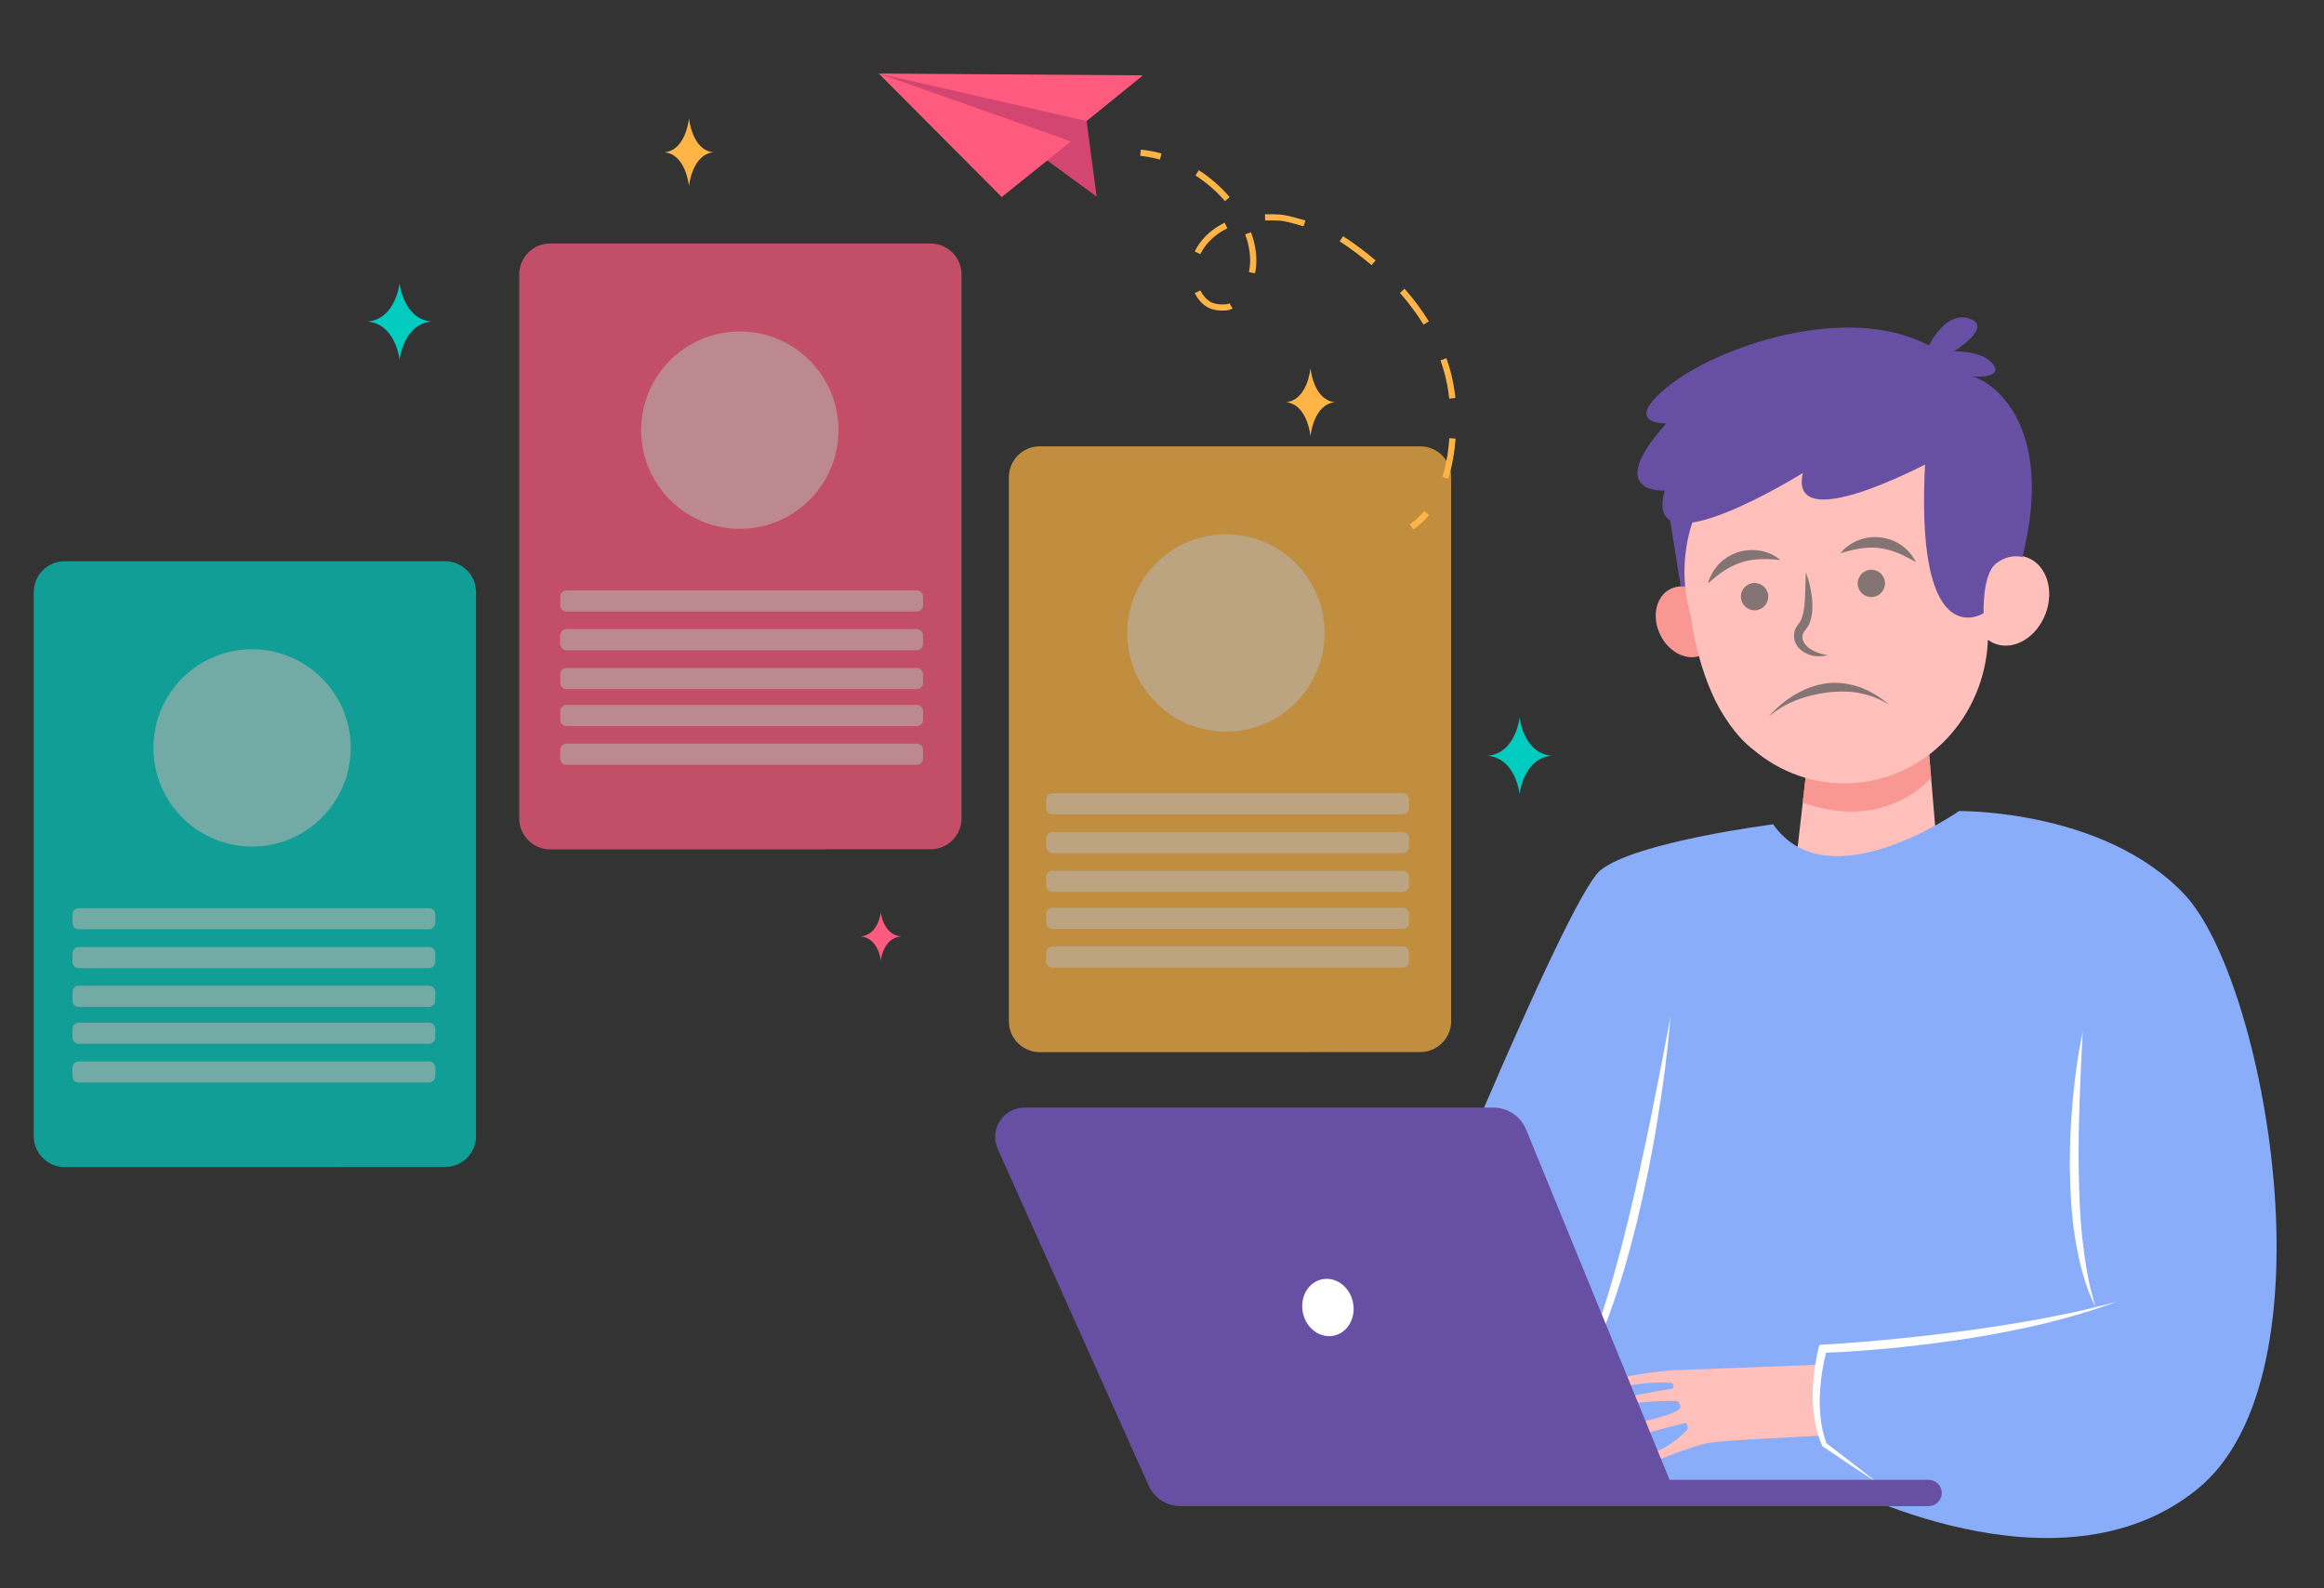 <?xml version="1.0" encoding="utf-8"?>
<!-- Generator: Adobe Illustrator 23.0.6, SVG Export Plug-In . SVG Version: 6.00 Build 0)  -->
<svg version="1.1" id="Layer_1" xmlns="http://www.w3.org/2000/svg" xmlns:xlink="http://www.w3.org/1999/xlink" x="0px" y="0px"
	 viewBox="0 0 2245.1 1534.3" style="enable-background:new 0 0 2245.1 1534.3;" xml:space="preserve">
<rect x="0" y="0" width="2245.1" height="1534.3" fill="#333333" stroke="none"/>
<style type="text/css">
	.st0{fill:#6750A4;}
	.st1{fill:#FFC0BB;}
	.st2{fill:#F99893;}
	.st3{fill:#847574;}
	.st4{fill:#89ADF8;}
	.st5{fill:#FFFFFF;}
	.st6{fill:#D34672;}
	.st7{fill:#FF5B7E;}
	.st8{fill:#FEB546;}
	.st9{fill:#02CCC0;}
	.st10{opacity:0.7;}
	.st11{opacity:0.58;fill:#F2EBE4;}
</style>
<g>
	<g>
		<path class="st0" d="M1612.5,496.7l14.8,92.7l31.2-123.6c0,0-43.8-21.2-45.7-13.5C1610.9,460,1612.5,496.7,1612.5,496.7z"/>
		<polygon class="st1" points="1860.9,696.2 1874.4,856.5 1733,849.8 1749.3,707.8 		"/>
		<path class="st2" d="M1741.5,775.3l7.8-67.5l111.6-11.6l4.7,55.5C1843.4,773.9,1803.5,796.8,1741.5,775.3z"/>
		<g>
			<path class="st2" d="M1654.8,588.3c8.5,17.6,4,37.4-10.1,44.2c-14.1,6.8-32.4-1.9-40.9-19.5c-8.5-17.6-4-37.4,10.1-44.2
				C1628,561.9,1646.3,570.7,1654.8,588.3z"/>
			<path class="st1" d="M1653.8,669.6c-10.1-22.7-16-47.1-19.5-68.4c-0.7-4.6-1.7-9.1-2.8-13.6c-4.4-18.2-5.6-37.8-2.5-58.2
				c9.8-65.6,62.6-117.9,128.3-126.9c88.5-12.2,166.4,53.3,171.9,140.1c9.1-5.8,19.6-7.7,29.2-4.1c18.4,6.9,26.4,31.1,17.8,54.1
				c-8.6,23-30.4,36.1-48.8,29.2c-2.6-1-4.9-2.3-7-3.8c-2.8,74.3-59.7,135.1-132.4,138.5c-35.5,1.7-68.6-10.7-94.2-32.4
				C1677.3,711.8,1661.8,688.3,1653.8,669.6z"/>
			<path class="st3" d="M1744.5,552.7c-0.3,8.7-0.4,17.1-0.8,25.4c-0.5,7.7-1.4,18.7-6.1,24.5c-0.7,1-4.5,5-4.5,11.2
				c-0.2,5.7,2.8,10.9,6.6,14c7.7,6.5,17.7,7.1,26,5.1c-8.5-1.5-16.5-4.4-21.3-9.9c-2.2-2.7-3.6-5.8-3.1-8.7c0.4-3.3,2.2-5,2.9-6
				c2.3-3.1,5.2-6.3,6.4-16.9c0.4-4.5,0.4-9-0.1-13.3C1749.6,569.3,1747.7,560.8,1744.5,552.7z"/>
			<path class="st3" d="M1794.6,564.1c0.3,7.3,6.5,12.9,13.8,12.6c7.3-0.3,12.9-6.5,12.6-13.8c-0.3-7.3-6.5-12.9-13.8-12.6
				C1799.9,550.7,1794.3,556.9,1794.6,564.1z"/>
			<path class="st3" d="M1681.8,576.9c0.3,7.3,6.5,12.9,13.8,12.6c7.3-0.3,12.9-6.5,12.6-13.8c-0.3-7.3-6.5-12.9-13.8-12.6
				C1687.1,563.4,1681.5,569.6,1681.8,576.9z"/>
			<path class="st3" d="M1708.7,692.2c15.7-13.7,36.2-20.8,56.5-23.3c22-2.8,41.4,0.4,60.1,11.9c-17.4-14.6-37.6-23.4-60.6-20.8
				C1742.3,662.9,1721.4,677.1,1708.7,692.2z"/>
			<path class="st3" d="M1778,534.4c18.6-5.7,29.1-6.1,37.6-5c18.5,2.5,29,10.7,35.4,13.5c-7.8-14.4-19.8-22-34.3-23.8
				C1801.1,517.1,1785.8,524.2,1778,534.4z"/>
			<path class="st3" d="M1719.9,540.9c-9.5-8.4-25.9-12.4-41-7.5c-13.8,4.6-24.1,14.4-29,30c5.8-4.1,14.4-14.1,32.1-20.1
				C1690.2,540.6,1700.5,538.9,1719.9,540.9z"/>
		</g>
		<path class="st4" d="M1713,796.2c0,0-133.1,16.9-166.9,44.4c-33.8,27.5-196.5,430.9-196.5,430.9l135.2,158.4l287.3,2.1
			c0,0,215.5,116.2,350.7,6.3c135.2-109.8,65.5-492.2-12.7-574.6c-78.2-82.4-217.6-80.3-217.6-80.3S1765.8,872.2,1713,796.2z"/>
		<path class="st5" d="M2012,996.9c-4.8,22-7.7,44.3-9.7,66.7c-1.1,11.2-1.6,22.4-2.3,33.7c-0.3,11.3-0.6,22.5-0.4,33.8
			c0.4,22.5,1.7,45.1,5.5,67.4c3.8,22.2,9.3,44.5,19.6,64.6c-6.9-21.4-10.4-43.4-12.9-65.5c-2.5-22.1-3.3-44.4-3.6-66.6
			c-0.5-22.3,0.1-44.6,0.8-66.9C2009.7,1041.7,2010.8,1019.3,2012,996.9z"/>
		<path class="st5" d="M1613.8,982.1c-6.1,32.7-12.5,65.3-19.1,97.9c-6.7,32.5-13.6,65-21.5,97.2c-7.8,32.2-16.4,64.2-26.9,95.6
			c-5.2,15.7-11.1,31.2-18,46.2c-6.8,15.1-14.8,29.6-25.5,42.4c12.2-11.4,21.2-25.9,29.3-40.5c7.9-14.8,14.7-30.1,20.5-45.8
			c6-15.6,11.1-31.5,16-47.5c4.7-16,9-32.1,13-48.3c3.8-16.2,7.5-32.5,10.8-48.8c3.2-16.4,6.3-32.7,8.9-49.2
			C1606.8,1048.3,1611,1015.3,1613.8,982.1z"/>
		<path class="st1" d="M1546.9,1338.6c0.8-6.7,51.6-14.2,70.3-15.1c14.1-0.7,107.9-3.9,139.8-5.3l-2.3,8.2l0.5,36.2l5.2,24
			c-28,1.8-96.3,4.4-110.6,7.3c-19,3.8-52,18.1-52,18.1s-13.7-3.1,3.7-10.6c14-6,23.8-15.4,28-20c2.4-2.7-0.2-7.4-1.9-7
			c-47.5,12.4-52.4,14.5-52.4,14.5s-55.8-0.3-0.3-12.9c33.3-7.5,45.2-11.9,48.1-15.6c1.3-1.6-1-7-3-7.1c-28.8-1.8-80.5,8.4-66.4,1.7
			c11.5-5.5,47.9-11.4,62.1-13.7c0.9-0.1,2.3-5.4-1.6-5.7C1586.6,1333.2,1546.1,1344.8,1546.9,1338.6z"/>
		<path class="st5" d="M2009.5,1266.1c-11.6,2.8-23.5,4.8-35.2,7.3c-23.6,4.3-47.2,8-70.9,11.4c-23.7,3.1-47.5,6-71.3,8.3
			c-23.7,2.4-47.9,4.4-71.3,5.7l-3.2,0.2l-0.7,2.7c-2,8-3.3,15.7-4.3,23.7c-1,7.9-1.4,15.9-1.4,23.9c0.1,8,0.8,16,2.1,24
			c1.5,7.9,3.8,15.7,7,23.1l0.3,0.6l0.5,0.3l26.1,17.5c8.7,5.8,17.4,11.6,26.2,17.3c-8.2-6.6-16.4-13-24.7-19.4l-24.3-18.7
			c-2.5-7-4.3-14.3-5.3-21.7c-0.9-7.6-1.3-15.3-1.1-23c0.3-7.7,1-15.4,2.1-23c1-6.6,2.3-13.3,3.9-19.7c11.3-0.4,22.1-1.1,33.1-1.9
			c12-0.9,24-1.8,36-3.1c23.9-2.5,47.8-5.5,71.6-9.3c23.8-3.8,47.4-8.5,70.8-14c11.7-3,23.3-5.9,34.8-9.5
			c11.6-3.3,22.9-7.3,34.2-11.3C2032.8,1260.3,2021.2,1263.6,2009.5,1266.1z"/>
		<path class="st0" d="M989.8,1069.8h452.8c13.9,0,26.4,8.4,31.7,21.2l138.6,338.4h250.3c7,0,12.7,5.7,12.7,12.7l0,0
			c0,7-5.7,12.7-12.7,12.7h-722.7c-13.3,0-25.5-7.8-30.9-20l-145.7-324.9C955.4,1091,969.2,1069.8,989.8,1069.8z"/>
		<path class="st0" d="M1609.6,409c0,0-44.4,1.4,2.2-36.1c46.6-37.5,171.6-81.5,251.7-39.2c0,0,16-34.1,39.2-25.9
			c23.2,8.1-15.1,31.6-15.1,31.6s29.6-1,38.6,13.6c6.7,10.7-11.4,11.2-21.3,10.7c16.8,2.9,81.4,43.6,49,173.8
			c-11.5-2.5-77.1-97.7-77.1-97.7s-150.1,83.4-135.2,17.1c0,0-155.5,97-133.4,16.9C1608.1,473.7,1548,478.1,1609.6,409z"/>
		<path class="st0" d="M1954,538.2c0,0-12.4-4.4-25.8,6.2c-13.4,10.6-11.9,47.9-11.9,47.9s-63.8,41.1-57.1-132.9
			c7.2-185.2,53.2,14.9,53.2,14.9L1954,538.2z"/>
		
			<ellipse transform="matrix(0.979 -0.206 0.206 0.979 -232.761 291.825)" class="st5" cx="1282.6" cy="1261.8" rx="24.7" ry="27.8"/>
		<g>
			<path class="st6" d="M1049.7,116.9l9.7,73l-51.8-37.9L848.9,71l122.7,11.2c0,0,62.5,15.2,65.9,18.3
				C1040.9,103.5,1049.7,116.9,1049.7,116.9z"/>
			<polygon class="st7" points="1104.1,72.8 848.9,71 1049.7,116.9 			"/>
			<polygon class="st7" points="967.7,190.3 1034.6,136.6 848.9,71 			"/>
		</g>
		<g>
			<g>
				<path class="st8" d="M1365.3,511.4l-3.4-5c5.2-3.5,9.9-7.8,14-12.7l4.6,3.9C1376.1,502.9,1370.9,507.6,1365.3,511.4z"/>
			</g>
			<g>
				<path class="st8" d="M1399.1,462.4l-5.7-1.8c3.5-11.1,5.8-23.7,6.8-37.4l6,0.5C1405.1,437.8,1402.7,450.9,1399.1,462.4z
					 M1406,384.4l-6,0.6c-0.2-1.6-0.4-3.3-0.6-4.9c-0.7-5.6-1.8-11.2-3.2-16.8c-1.3-5.1-2.8-10.3-4.6-15.3l5.7-2
					c1.9,5.2,3.5,10.6,4.8,15.9c1.4,5.8,2.5,11.6,3.3,17.4C1405.6,380.9,1405.8,382.6,1406,384.4z M1375.2,313.6
					c-6.4-10.5-14.1-20.8-22.8-30.7l4.5-4c8.9,10.1,16.8,20.7,23.4,31.5L1375.2,313.6z M1187.4,299.4c-4.1,1-14.5,1.2-21.2-2.8
					c-5-3-9.2-7.7-12-13.5l5.4-2.6c2.4,4.9,5.7,8.6,9.7,11c4.8,2.9,13.4,2.9,16.7,2.1c0.4-0.1,0.6-0.2,0.6-0.2
					c0.3-0.2,0.6-0.4,0.9-0.6l3.3,5c-0.3,0.2-0.7,0.5-1,0.7C1189.1,298.8,1188.4,299.1,1187.4,299.4z M1325,256.1
					c-9.6-8.1-19.9-15.9-30.8-23l3.3-5c11.1,7.2,21.6,15.1,31.4,23.4L1325,256.1z M1212.4,264l-5.9-1.2c0.8-3.7,1.2-7.5,1.2-11.2
					c0-5.3-0.7-10.7-2-16.2c-0.7-3-1.7-6-2.8-9l5.6-2.1c1.2,3.2,2.2,6.5,3,9.7c1.5,5.9,2.2,11.9,2.2,17.6
					C1213.7,255.7,1213.3,259.9,1212.4,264z M1159.6,245.5l-5.4-2.6c5.4-11.4,15.7-21.4,28.1-27.4l0.8-0.4l2.6,5.4l-0.8,0.4
					C1173.7,226.4,1164.5,235.3,1159.6,245.5z M1259.3,218.6c-10.9-3.3-19.5-5.4-23.7-5.5c-4.8-0.2-9.2-0.3-13.4-0.1l-0.2-6
					c4.4-0.1,8.9-0.1,13.9,0.2c6.4,0.3,18.5,3.8,25.2,5.8L1259.3,218.6z M1183.4,194.3c-8.2-9.6-17.8-17.9-28.5-24.8l3.2-5.1
					c11.2,7.2,21.2,15.9,29.8,26L1183.4,194.3z"/>
			</g>
			<g>
				<path class="st8" d="M1120.5,154.1c-6.3-1.7-12.7-2.9-19-3.6l0.6-6c6.6,0.7,13.3,1.9,20,3.8L1120.5,154.1z"/>
			</g>
		</g>
		<g>
			<path class="st7" d="M850.9,881.2c0,0-2.2,21.8-19.4,23.3c17.2,1.5,19.4,23.3,19.4,23.3s2.2-21.8,19.4-23.3
				C853.1,903,850.9,881.2,850.9,881.2z"/>
			<path class="st9" d="M1468,692.9c0,0-3.5,34.7-30.9,37.1c27.4,2.4,30.9,37.1,30.9,37.1s3.5-34.7,30.9-37.1
				C1471.6,727.6,1468,692.9,1468,692.9z"/>
			<path class="st9" d="M386,273.5c0,0-3.5,34.7-30.9,37.1c27.4,2.4,30.9,37.1,30.9,37.1s3.5-34.7,30.9-37.1
				C389.5,308.2,386,273.5,386,273.5z"/>
			<path class="st8" d="M1266,355.6c0,0-2.7,30.8-23.6,32.9c20.9,2.1,23.6,32.9,23.6,32.9s2.7-30.8,23.6-32.9
				C1268.7,386.4,1266,355.6,1266,355.6z"/>
			<path class="st8" d="M665.6,114.2c0,0-2.7,30.8-23.6,32.9c20.9,2.1,23.6,32.9,23.6,32.9s2.7-30.8,23.6-32.9
				C668.3,145,665.6,114.2,665.6,114.2z"/>
		</g>
	</g>
	<g class="st10">
		<g>
			<g>
				<path class="st8" d="M1270.2,1016.3h-265.7c-16.5,0-29.9-13.4-29.9-29.9V461c0-16.5,13.4-29.9,29.9-29.9h367.5
					c16.5,0,29.9,13.4,29.9,29.9v525.3c0,16.5-13.4,29.9-29.9,29.9h-61.7H1270.2z"/>
			</g>
		</g>
		<circle class="st11" cx="1184.3" cy="611.4" r="95.3"/>
		<path class="st11" d="M1355.2,786.6h-338.5c-3.3,0-6-2.7-6-6v-8.4c0-3.3,2.7-6,6-6h338.5c3.3,0,6,2.7,6,6v8.4
			C1361.2,783.9,1358.5,786.6,1355.2,786.6z"/>
		<path class="st11" d="M1355.2,824.1h-338.5c-3.3,0-6-2.7-6-6v-8.4c0-3.3,2.7-6,6-6h338.5c3.3,0,6,2.7,6,6v8.4
			C1361.2,821.4,1358.5,824.1,1355.2,824.1z"/>
		<path class="st11" d="M1355.2,861.5h-338.5c-3.3,0-6-2.7-6-6v-8.4c0-3.3,2.7-6,6-6h338.5c3.3,0,6,2.7,6,6v8.4
			C1361.2,858.8,1358.5,861.5,1355.2,861.5z"/>
		<path class="st11" d="M1355.2,897.2h-338.5c-3.3,0-6-2.7-6-6v-8.4c0-3.3,2.7-6,6-6h338.5c3.3,0,6,2.7,6,6v8.4
			C1361.2,894.5,1358.5,897.2,1355.2,897.2z"/>
		<path class="st11" d="M1355.2,934.6h-338.5c-3.3,0-6-2.7-6-6v-8.4c0-3.3,2.7-6,6-6h338.5c3.3,0,6,2.7,6,6v8.4
			C1361.2,931.9,1358.5,934.6,1355.2,934.6z"/>
	</g>
	<g class="st10">
		<g>
			<path class="st7" d="M797.2,820.4H531.5c-16.5,0-29.9-13.4-29.9-29.9V265.1c0-16.5,13.4-29.9,29.9-29.9H899
				c16.5,0,29.9,13.4,29.9,29.9v525.3c0,16.5-13.4,29.9-29.9,29.9h-61.7H797.2z"/>
		</g>
		<circle class="st11" cx="714.7" cy="415.5" r="95.3"/>
		<path class="st11" d="M885.7,590.7H547.2c-3.3,0-6-2.7-6-6v-8.4c0-3.3,2.7-6,6-6h338.5c3.3,0,6,2.7,6,6v8.4
			C891.7,588,889,590.7,885.7,590.7z"/>
		<path class="st11" d="M885.7,628.1H547.2c-3.3,0-6-2.7-6-6v-8.4c0-3.3,2.7-6,6-6h338.5c3.3,0,6,2.7,6,6v8.4
			C891.7,625.4,889,628.1,885.7,628.1z"/>
		<path class="st11" d="M885.7,665.6H547.2c-3.3,0-6-2.7-6-6v-8.4c0-3.3,2.7-6,6-6h338.5c3.3,0,6,2.7,6,6v8.4
			C891.7,662.9,889,665.6,885.7,665.6z"/>
		<path class="st11" d="M885.7,701.3H547.2c-3.3,0-6-2.7-6-6v-8.4c0-3.3,2.7-6,6-6h338.5c3.3,0,6,2.7,6,6v8.4
			C891.7,698.6,889,701.3,885.7,701.3z"/>
		<path class="st11" d="M885.7,738.7H547.2c-3.3,0-6-2.7-6-6v-8.4c0-3.3,2.7-6,6-6h338.5c3.3,0,6,2.7,6,6v8.4
			C891.7,736,889,738.7,885.7,738.7z"/>
	</g>
	<g class="st10">
		<g>
			<g>
				<path class="st9" d="M328.2,1127.3H62.5c-16.5,0-29.9-13.4-29.9-29.9V572c0-16.5,13.4-29.9,29.9-29.9H430
					c16.5,0,29.9,13.4,29.9,29.9v525.3c0,16.5-13.4,29.9-29.9,29.9h-61.7H328.2z"/>
			</g>
		</g>
		<circle class="st11" cx="243.5" cy="722.4" r="95.3"/>
		<path class="st11" d="M414.4,897.6H76c-3.3,0-6-2.7-6-6v-8.4c0-3.3,2.7-6,6-6h338.5c3.3,0,6,2.7,6,6v8.4
			C420.4,894.9,417.7,897.6,414.4,897.6z"/>
		<path class="st11" d="M414.4,935.1H76c-3.3,0-6-2.7-6-6v-8.4c0-3.3,2.7-6,6-6h338.5c3.3,0,6,2.7,6,6v8.4
			C420.4,932.4,417.7,935.1,414.4,935.1z"/>
		<path class="st11" d="M414.4,972.5H76c-3.3,0-6-2.7-6-6v-8.4c0-3.3,2.7-6,6-6h338.5c3.3,0,6,2.7,6,6v8.4
			C420.4,969.8,417.7,972.5,414.4,972.5z"/>
		<path class="st11" d="M414.4,1008.2H76c-3.3,0-6-2.7-6-6v-8.4c0-3.3,2.7-6,6-6h338.5c3.3,0,6,2.7,6,6v8.4
			C420.4,1005.5,417.7,1008.2,414.4,1008.2z"/>
		<path class="st11" d="M414.4,1045.6H76c-3.3,0-6-2.7-6-6v-8.4c0-3.3,2.7-6,6-6h338.5c3.3,0,6,2.7,6,6v8.4
			C420.4,1043,417.7,1045.6,414.4,1045.6z"/>
	</g>
</g>
</svg>
